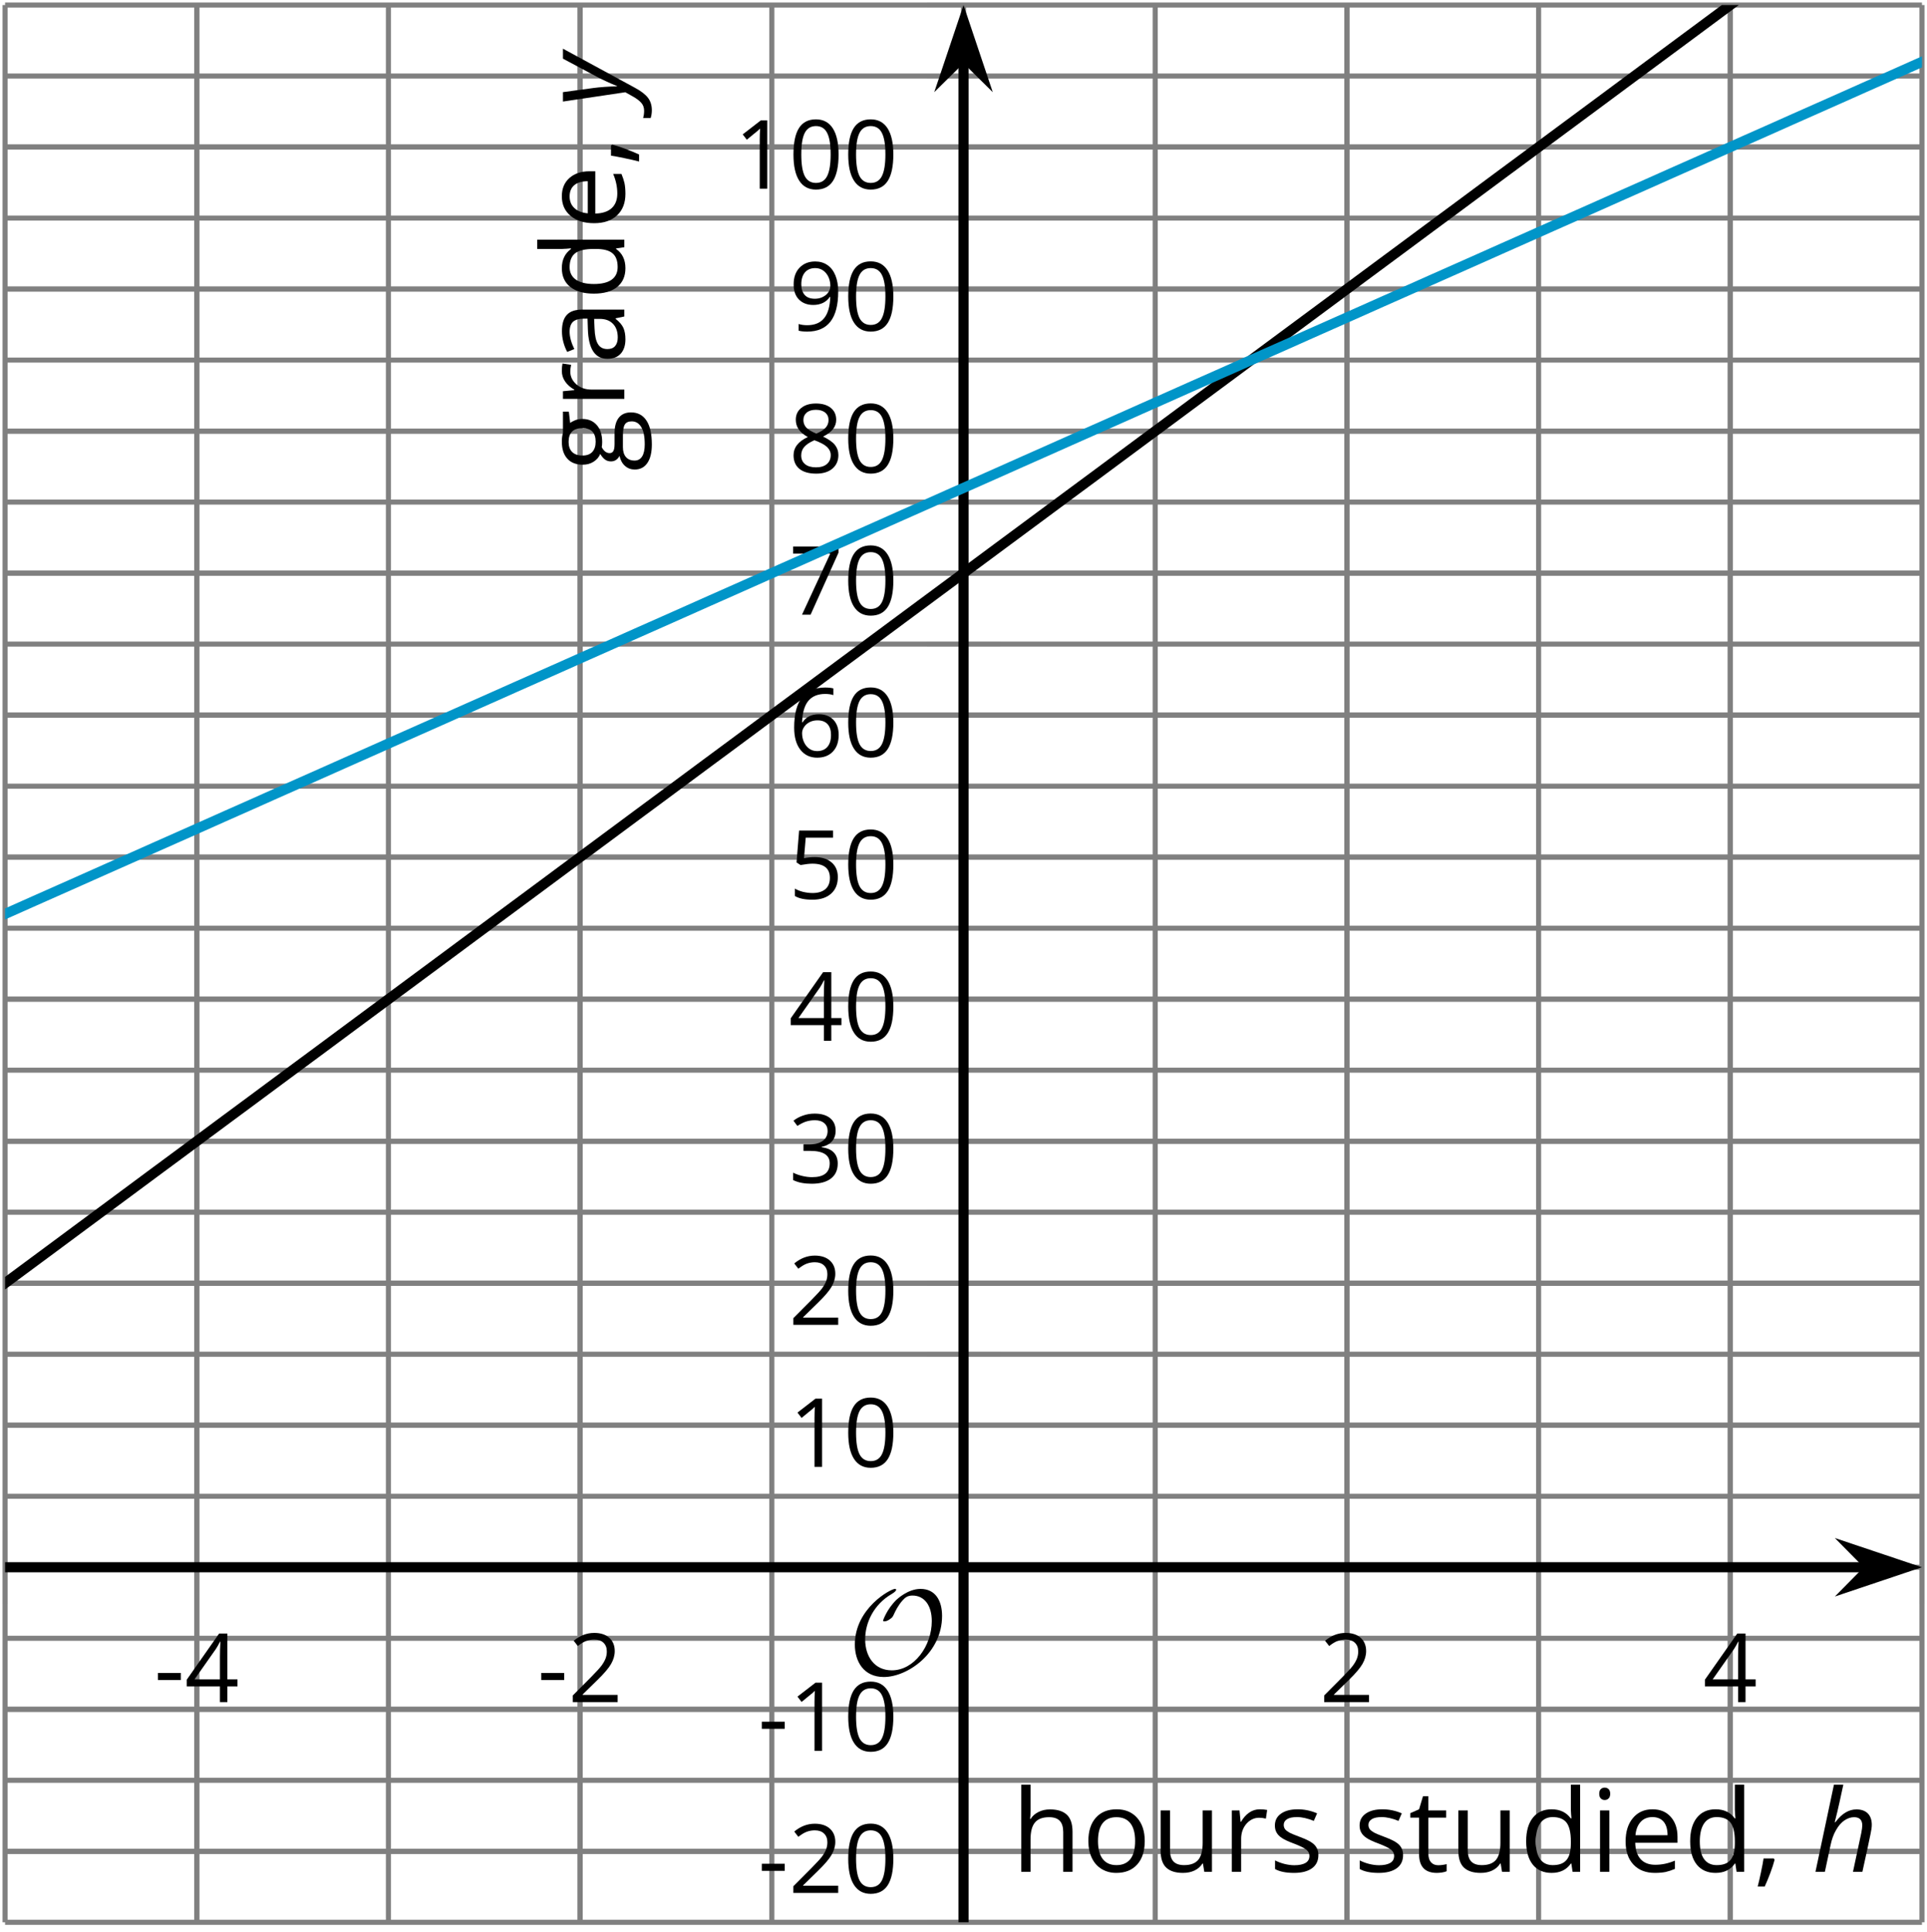 <?xml version='1.0' encoding='UTF-8'?>
<!-- This file was generated by dvisvgm 2.1.3 -->
<svg height='190.64pt' version='1.1' viewBox='-72 -72 190.164 190.64' width='190.164pt' xmlns='http://www.w3.org/2000/svg' xmlns:xlink='http://www.w3.org/1999/xlink'>
<defs>
<clipPath id='clip1'>
<path d='M-71.5 117.664H117.668V-71.504H-71.5Z'/>
</clipPath>
<path d='M9.289 -5.762C9.289 -7.281 8.62 -8.428 7.161 -8.428C5.918 -8.428 4.866 -7.424 4.782 -7.352C3.826 -6.408 3.467 -5.332 3.467 -5.308C3.467 -5.236 3.527 -5.224 3.587 -5.224C3.814 -5.224 4.005 -5.344 4.184 -5.475C4.399 -5.631 4.411 -5.667 4.543 -5.942C4.651 -6.181 4.926 -6.767 5.368 -7.269C5.655 -7.592 5.894 -7.771 6.372 -7.771C7.532 -7.771 8.273 -6.814 8.273 -5.248C8.273 -2.809 6.539 -0.395 4.328 -0.395C2.63 -0.395 1.698 -1.745 1.698 -3.455C1.698 -5.081 2.534 -6.874 4.28 -7.902C4.399 -7.974 4.758 -8.189 4.758 -8.345C4.758 -8.428 4.663 -8.428 4.639 -8.428C4.22 -8.428 0.681 -6.528 0.681 -2.941C0.681 -1.267 1.554 0.263 3.539 0.263C5.87 0.263 9.289 -2.08 9.289 -5.762Z' id='g5-79'/>
<path d='M1.611 -1.096H0.773C0.732 -0.815 0.663 -0.437 0.562 0.032C0.465 0.502 0.373 0.898 0.29 1.215H0.866C1.027 0.866 1.183 0.488 1.335 0.083C1.487 -0.327 1.602 -0.681 1.68 -0.99L1.611 -1.096Z' id='g7-12'/>
<path d='M0.387 -2.178H2.647V-2.878H0.387V-2.178Z' id='g7-13'/>
<path d='M4.922 -3.375C4.922 -4.498 4.733 -5.355 4.355 -5.948C3.973 -6.542 3.421 -6.837 2.689 -6.837C1.938 -6.837 1.381 -6.552 1.018 -5.985S0.47 -4.549 0.47 -3.375C0.47 -2.238 0.658 -1.377 1.036 -0.792C1.413 -0.203 1.966 0.092 2.689 0.092C3.444 0.092 4.006 -0.193 4.374 -0.769C4.738 -1.344 4.922 -2.21 4.922 -3.375ZM1.243 -3.375C1.243 -4.355 1.358 -5.064 1.588 -5.506C1.819 -5.953 2.187 -6.174 2.689 -6.174C3.2 -6.174 3.568 -5.948 3.794 -5.497C4.024 -5.051 4.139 -4.342 4.139 -3.375S4.024 -1.699 3.794 -1.243C3.568 -0.792 3.2 -0.566 2.689 -0.566C2.187 -0.566 1.819 -0.792 1.588 -1.234C1.358 -1.685 1.243 -2.394 1.243 -3.375Z' id='g7-16'/>
<path d='M3.292 0V-6.731H2.647L0.866 -5.355L1.271 -4.83C1.92 -5.359 2.288 -5.658 2.366 -5.727S2.518 -5.866 2.583 -5.93C2.56 -5.576 2.546 -5.198 2.546 -4.797V0H3.292Z' id='g7-17'/>
<path d='M4.885 0V-0.709H1.423V-0.746L2.896 -2.187C3.554 -2.827 4.001 -3.352 4.24 -3.771S4.599 -4.609 4.599 -5.037C4.599 -5.585 4.42 -6.018 4.061 -6.344C3.702 -6.667 3.204 -6.828 2.574 -6.828C1.842 -6.828 1.169 -6.57 0.548 -6.054L0.953 -5.534C1.262 -5.778 1.538 -5.944 1.786 -6.036C2.04 -6.128 2.302 -6.174 2.583 -6.174C2.97 -6.174 3.273 -6.068 3.49 -5.856C3.706 -5.649 3.817 -5.364 3.817 -5.005C3.817 -4.751 3.775 -4.512 3.688 -4.291S3.471 -3.844 3.301 -3.61S2.772 -2.988 2.233 -2.44L0.46 -0.658V0H4.885Z' id='g7-18'/>
<path d='M4.632 -5.147C4.632 -5.668 4.452 -6.077 4.088 -6.381C3.725 -6.676 3.218 -6.828 2.564 -6.828C2.164 -6.828 1.786 -6.768 1.427 -6.639C1.064 -6.519 0.746 -6.344 0.47 -6.128L0.856 -5.612C1.192 -5.829 1.487 -5.976 1.75 -6.054S2.288 -6.174 2.583 -6.174C2.97 -6.174 3.278 -6.082 3.499 -5.893C3.729 -5.704 3.84 -5.447 3.84 -5.12C3.84 -4.71 3.688 -4.388 3.379 -4.153C3.071 -3.923 2.657 -3.808 2.132 -3.808H1.459V-3.149H2.122C3.407 -3.149 4.047 -2.739 4.047 -1.925C4.047 -1.013 3.467 -0.557 2.302 -0.557C2.007 -0.557 1.694 -0.594 1.363 -0.672C1.036 -0.746 0.723 -0.856 0.433 -0.999V-0.272C0.714 -0.138 0.999 -0.041 1.298 0.009C1.593 0.064 1.92 0.092 2.274 0.092C3.094 0.092 3.725 -0.083 4.171 -0.424C4.618 -0.769 4.839 -1.266 4.839 -1.906C4.839 -2.353 4.71 -2.716 4.448 -2.993S3.785 -3.439 3.246 -3.508V-3.545C3.688 -3.637 4.029 -3.821 4.273 -4.093C4.512 -4.365 4.632 -4.719 4.632 -5.147Z' id='g7-19'/>
<path d='M5.203 -1.547V-2.242H4.204V-6.768H3.393L0.198 -2.215V-1.547H3.471V0H4.204V-1.547H5.203ZM3.471 -2.242H0.962L3.066 -5.235C3.195 -5.428 3.333 -5.672 3.481 -5.967H3.518C3.485 -5.414 3.471 -4.917 3.471 -4.48V-2.242Z' id='g7-20'/>
<path d='M2.564 -4.111C2.215 -4.111 1.865 -4.075 1.51 -4.006L1.68 -6.027H4.374V-6.731H1.027L0.773 -3.582L1.169 -3.329C1.657 -3.416 2.049 -3.462 2.339 -3.462C3.49 -3.462 4.065 -2.993 4.065 -2.053C4.065 -1.57 3.913 -1.202 3.619 -0.948C3.315 -0.695 2.896 -0.566 2.357 -0.566C2.049 -0.566 1.731 -0.608 1.413 -0.681C1.096 -0.764 0.829 -0.87 0.612 -1.008V-0.272C1.013 -0.028 1.588 0.092 2.348 0.092C3.126 0.092 3.739 -0.106 4.18 -0.502C4.627 -0.898 4.848 -1.446 4.848 -2.141C4.848 -2.753 4.646 -3.232 4.236 -3.582C3.831 -3.936 3.273 -4.111 2.564 -4.111Z' id='g7-21'/>
<path d='M0.539 -2.878C0.539 -1.943 0.741 -1.215 1.151 -0.691C1.561 -0.17 2.113 0.092 2.808 0.092C3.458 0.092 3.978 -0.11 4.355 -0.506C4.742 -0.912 4.931 -1.459 4.931 -2.159C4.931 -2.785 4.756 -3.283 4.411 -3.646C4.061 -4.01 3.582 -4.194 2.979 -4.194C2.247 -4.194 1.713 -3.932 1.377 -3.402H1.321C1.358 -4.365 1.565 -5.074 1.948 -5.525C2.33 -5.971 2.878 -6.197 3.6 -6.197C3.904 -6.197 4.176 -6.16 4.411 -6.082V-6.74C4.213 -6.8 3.936 -6.828 3.591 -6.828C2.583 -6.828 1.823 -6.501 1.308 -5.847C0.797 -5.189 0.539 -4.199 0.539 -2.878ZM2.799 -0.557C2.509 -0.557 2.251 -0.635 2.026 -0.797C1.805 -0.958 1.63 -1.174 1.506 -1.446S1.321 -2.012 1.321 -2.33C1.321 -2.546 1.39 -2.753 1.529 -2.951C1.662 -3.149 1.846 -3.306 2.076 -3.421S2.56 -3.591 2.836 -3.591C3.283 -3.591 3.614 -3.462 3.84 -3.209S4.176 -2.606 4.176 -2.159C4.176 -1.639 4.056 -1.243 3.812 -0.967C3.573 -0.695 3.237 -0.557 2.799 -0.557Z' id='g7-22'/>
<path d='M1.312 0H2.159L4.913 -6.119V-6.731H0.433V-6.027H4.102L1.312 0Z' id='g7-23'/>
<path d='M2.689 -6.828C2.086 -6.828 1.602 -6.685 1.243 -6.39C0.879 -6.105 0.7 -5.714 0.7 -5.226C0.7 -4.88 0.792 -4.572 0.976 -4.291C1.16 -4.015 1.464 -3.757 1.888 -3.518C0.948 -3.089 0.479 -2.486 0.479 -1.717C0.479 -1.142 0.672 -0.695 1.059 -0.378C1.446 -0.064 1.998 0.092 2.716 0.092C3.393 0.092 3.927 -0.074 4.319 -0.405C4.71 -0.741 4.903 -1.188 4.903 -1.745C4.903 -2.122 4.788 -2.454 4.558 -2.744C4.328 -3.029 3.941 -3.301 3.393 -3.564C3.844 -3.789 4.171 -4.038 4.378 -4.309S4.687 -4.885 4.687 -5.216C4.687 -5.718 4.507 -6.114 4.148 -6.4S3.301 -6.828 2.689 -6.828ZM1.234 -1.699C1.234 -2.03 1.335 -2.316 1.542 -2.551C1.75 -2.79 2.081 -3.006 2.537 -3.204C3.131 -2.988 3.55 -2.762 3.789 -2.532C4.029 -2.297 4.148 -2.035 4.148 -1.736C4.148 -1.363 4.019 -1.068 3.766 -0.852S3.154 -0.529 2.698 -0.529C2.233 -0.529 1.874 -0.631 1.621 -0.838C1.363 -1.045 1.234 -1.331 1.234 -1.699ZM2.68 -6.206C3.071 -6.206 3.375 -6.114 3.6 -5.93C3.821 -5.75 3.932 -5.502 3.932 -5.193C3.932 -4.913 3.84 -4.664 3.656 -4.452C3.476 -4.24 3.163 -4.042 2.726 -3.858C2.238 -4.061 1.901 -4.263 1.722 -4.466S1.45 -4.913 1.45 -5.193C1.45 -5.502 1.561 -5.746 1.777 -5.93S2.297 -6.206 2.68 -6.206Z' id='g7-24'/>
<path d='M4.885 -3.858C4.885 -4.471 4.793 -5 4.609 -5.451C4.425 -5.898 4.162 -6.243 3.821 -6.473C3.476 -6.713 3.076 -6.828 2.62 -6.828C1.98 -6.828 1.469 -6.625 1.077 -6.22C0.681 -5.815 0.488 -5.262 0.488 -4.563C0.488 -3.923 0.663 -3.425 1.013 -3.071S1.837 -2.537 2.431 -2.537C2.781 -2.537 3.094 -2.606 3.375 -2.735C3.656 -2.873 3.877 -3.066 4.047 -3.32H4.102C4.07 -2.376 3.863 -1.68 3.49 -1.225C3.112 -0.764 2.555 -0.539 1.819 -0.539C1.506 -0.539 1.225 -0.58 0.981 -0.658V0C1.188 0.06 1.473 0.092 1.828 0.092C3.867 0.092 4.885 -1.225 4.885 -3.858ZM2.62 -6.174C2.91 -6.174 3.168 -6.096 3.398 -5.939C3.619 -5.783 3.798 -5.566 3.923 -5.295S4.111 -4.724 4.111 -4.401C4.111 -4.185 4.042 -3.983 3.909 -3.785S3.591 -3.435 3.352 -3.32C3.122 -3.204 2.864 -3.149 2.583 -3.149C2.132 -3.149 1.796 -3.278 1.575 -3.527C1.354 -3.785 1.243 -4.13 1.243 -4.572C1.243 -5.074 1.363 -5.47 1.602 -5.75S2.182 -6.174 2.62 -6.174Z' id='g7-25'/>
<path d='M3.913 0H4.48V-3.444C4.48 -4.033 4.337 -4.461 4.042 -4.728C3.757 -4.995 3.31 -5.129 2.707 -5.129C2.408 -5.129 2.113 -5.092 1.814 -5.014C1.519 -4.936 1.248 -4.83 0.999 -4.696L1.234 -4.111C1.763 -4.369 2.242 -4.498 2.661 -4.498C3.034 -4.498 3.306 -4.401 3.481 -4.217C3.646 -4.024 3.734 -3.734 3.734 -3.338V-3.025L2.878 -2.997C1.248 -2.947 0.433 -2.413 0.433 -1.395C0.433 -0.921 0.576 -0.552 0.856 -0.295C1.142 -0.037 1.533 0.092 2.035 0.092C2.408 0.092 2.721 0.037 2.974 -0.074C3.223 -0.189 3.471 -0.401 3.725 -0.718H3.762L3.913 0ZM2.187 -0.539C1.888 -0.539 1.653 -0.612 1.483 -0.755C1.317 -0.898 1.234 -1.11 1.234 -1.386C1.234 -1.74 1.367 -1.998 1.639 -2.164C1.906 -2.334 2.343 -2.426 2.951 -2.449L3.715 -2.482V-2.026C3.715 -1.556 3.582 -1.192 3.306 -0.93C3.039 -0.668 2.661 -0.539 2.187 -0.539Z' id='g7-65'/>
<path d='M4.245 -0.677L4.346 0H4.968V-7.164H4.204V-5.111L4.222 -4.756L4.254 -4.392H4.194C3.831 -4.89 3.306 -5.138 2.62 -5.138C1.961 -5.138 1.45 -4.908 1.082 -4.448S0.529 -3.343 0.529 -2.509S0.714 -1.036 1.077 -0.585C1.446 -0.134 1.961 0.092 2.62 0.092C3.324 0.092 3.849 -0.166 4.204 -0.677H4.245ZM2.716 -0.548C2.261 -0.548 1.911 -0.714 1.676 -1.041S1.321 -1.855 1.321 -2.5C1.321 -3.135 1.441 -3.628 1.676 -3.978C1.915 -4.323 2.261 -4.498 2.707 -4.498C3.227 -4.498 3.61 -4.346 3.849 -4.042C4.084 -3.734 4.204 -3.223 4.204 -2.509V-2.348C4.204 -1.717 4.088 -1.257 3.849 -0.976C3.619 -0.691 3.237 -0.548 2.716 -0.548Z' id='g7-68'/>
<path d='M2.942 0.092C3.283 0.092 3.573 0.064 3.812 0.018C4.056 -0.037 4.309 -0.12 4.581 -0.235V-0.916C4.052 -0.691 3.513 -0.576 2.97 -0.576C2.454 -0.576 2.053 -0.727 1.768 -1.036C1.487 -1.344 1.335 -1.791 1.321 -2.385H4.797V-2.868C4.797 -3.55 4.613 -4.098 4.245 -4.512C3.877 -4.931 3.375 -5.138 2.744 -5.138C2.067 -5.138 1.533 -4.899 1.133 -4.42C0.727 -3.941 0.529 -3.297 0.529 -2.482C0.529 -1.676 0.746 -1.045 1.179 -0.589C1.607 -0.134 2.196 0.092 2.942 0.092ZM2.735 -4.498C3.135 -4.498 3.439 -4.369 3.656 -4.116C3.872 -3.858 3.978 -3.49 3.978 -3.006H1.34C1.381 -3.471 1.524 -3.84 1.768 -4.102C2.007 -4.365 2.33 -4.498 2.735 -4.498Z' id='g7-69'/>
<path d='M4.94 -5.046H3.195C2.983 -5.106 2.744 -5.138 2.482 -5.138C1.874 -5.138 1.404 -4.991 1.073 -4.687C0.741 -4.392 0.576 -3.964 0.576 -3.412C0.576 -3.08 0.658 -2.785 0.82 -2.528C0.985 -2.27 1.197 -2.086 1.459 -1.98C1.248 -1.851 1.091 -1.717 0.994 -1.579S0.847 -1.28 0.847 -1.096C0.847 -0.935 0.893 -0.792 0.976 -0.668C1.068 -0.543 1.174 -0.456 1.303 -0.396C0.948 -0.318 0.672 -0.166 0.474 0.06S0.18 0.548 0.18 0.856C0.18 1.303 0.359 1.653 0.718 1.897C1.073 2.141 1.584 2.265 2.242 2.265C3.103 2.265 3.757 2.118 4.204 1.823C4.65 1.533 4.876 1.105 4.876 0.548C4.876 0.11 4.728 -0.226 4.438 -0.456C4.144 -0.686 3.725 -0.801 3.177 -0.801H2.284C2.007 -0.801 1.814 -0.833 1.699 -0.902C1.584 -0.967 1.529 -1.068 1.529 -1.206C1.529 -1.469 1.69 -1.685 2.017 -1.855C2.15 -1.832 2.288 -1.819 2.44 -1.819C3.029 -1.819 3.494 -1.966 3.831 -2.261S4.337 -2.951 4.337 -3.444C4.337 -3.66 4.305 -3.858 4.236 -4.033C4.167 -4.204 4.093 -4.346 4.006 -4.452L4.94 -4.563V-5.046ZM0.916 0.847C0.916 0.539 1.013 0.299 1.206 0.134S1.671 -0.115 2.017 -0.115H2.933C3.398 -0.115 3.715 -0.064 3.886 0.046C4.056 0.147 4.139 0.341 4.139 0.612C4.139 0.939 3.987 1.202 3.674 1.39C3.37 1.584 2.891 1.68 2.251 1.68C1.823 1.68 1.492 1.611 1.262 1.469S0.916 1.119 0.916 0.847ZM1.331 -3.43C1.331 -3.812 1.427 -4.098 1.621 -4.291S2.09 -4.581 2.449 -4.581C3.204 -4.581 3.582 -4.204 3.582 -3.444C3.582 -2.721 3.209 -2.357 2.463 -2.357C2.109 -2.357 1.828 -2.449 1.63 -2.629S1.331 -3.076 1.331 -3.43Z' id='g7-71'/>
<path d='M4.263 0H5.028V-3.292C5.028 -3.932 4.871 -4.397 4.567 -4.687C4.254 -4.982 3.794 -5.129 3.177 -5.129C2.822 -5.129 2.505 -5.06 2.228 -4.917C1.948 -4.779 1.736 -4.59 1.584 -4.346H1.538C1.561 -4.517 1.575 -4.733 1.575 -4.995V-7.164H0.81V0H1.575V-2.638C1.575 -3.297 1.694 -3.766 1.943 -4.056C2.182 -4.346 2.574 -4.489 3.103 -4.489C3.504 -4.489 3.794 -4.388 3.983 -4.185S4.263 -3.674 4.263 -3.264V0Z' id='g7-72'/>
<path d='M1.575 0V-5.046H0.81V0H1.575ZM0.746 -6.413C0.746 -6.243 0.787 -6.114 0.875 -6.031C0.962 -5.944 1.068 -5.902 1.197 -5.902C1.321 -5.902 1.427 -5.944 1.515 -6.031C1.602 -6.114 1.648 -6.243 1.648 -6.413S1.602 -6.713 1.515 -6.796S1.321 -6.92 1.197 -6.92C1.068 -6.92 0.962 -6.878 0.875 -6.796C0.787 -6.717 0.746 -6.588 0.746 -6.413Z' id='g7-73'/>
<path d='M5.166 -2.528C5.166 -3.329 4.959 -3.964 4.54 -4.434C4.125 -4.903 3.564 -5.138 2.859 -5.138C2.127 -5.138 1.556 -4.908 1.146 -4.448C0.737 -3.992 0.529 -3.352 0.529 -2.528C0.529 -1.998 0.626 -1.533 0.815 -1.137S1.275 -0.437 1.625 -0.226S2.376 0.092 2.827 0.092C3.559 0.092 4.13 -0.138 4.544 -0.599C4.959 -1.064 5.166 -1.704 5.166 -2.528ZM1.321 -2.528C1.321 -3.177 1.45 -3.669 1.704 -3.996S2.334 -4.489 2.836 -4.489C3.343 -4.489 3.725 -4.323 3.987 -3.987C4.245 -3.656 4.374 -3.168 4.374 -2.528C4.374 -1.878 4.245 -1.39 3.987 -1.05C3.725 -0.718 3.347 -0.548 2.845 -0.548S1.966 -0.718 1.708 -1.054S1.321 -1.883 1.321 -2.528Z' id='g7-79'/>
<path d='M3.112 -5.138C2.795 -5.138 2.505 -5.051 2.242 -4.871S1.754 -4.438 1.565 -4.111H1.529L1.441 -5.046H0.81V0H1.575V-2.707C1.575 -3.2 1.722 -3.614 2.007 -3.946C2.302 -4.277 2.647 -4.443 3.057 -4.443C3.218 -4.443 3.402 -4.42 3.61 -4.374L3.715 -5.083C3.536 -5.12 3.338 -5.138 3.112 -5.138Z' id='g7-82'/>
<path d='M4.065 -1.377C4.065 -1.713 3.959 -1.989 3.748 -2.21C3.541 -2.431 3.135 -2.652 2.537 -2.868C2.099 -3.029 1.805 -3.154 1.653 -3.241S1.39 -3.416 1.317 -3.513C1.252 -3.61 1.215 -3.725 1.215 -3.858C1.215 -4.056 1.308 -4.213 1.492 -4.328S1.948 -4.498 2.311 -4.498C2.721 -4.498 3.181 -4.392 3.688 -4.185L3.959 -4.807C3.439 -5.028 2.91 -5.138 2.366 -5.138C1.782 -5.138 1.326 -5.018 0.99 -4.779C0.654 -4.544 0.488 -4.217 0.488 -3.808C0.488 -3.577 0.534 -3.379 0.635 -3.214C0.727 -3.048 0.875 -2.901 1.077 -2.772C1.271 -2.638 1.607 -2.486 2.076 -2.311C2.569 -2.122 2.901 -1.957 3.076 -1.814C3.241 -1.676 3.329 -1.51 3.329 -1.312C3.329 -1.05 3.223 -0.856 3.006 -0.727C2.79 -0.603 2.486 -0.539 2.086 -0.539C1.828 -0.539 1.561 -0.576 1.28 -0.645C1.004 -0.714 0.746 -0.81 0.502 -0.935V-0.226C0.875 -0.014 1.4 0.092 2.067 0.092C2.698 0.092 3.191 -0.037 3.541 -0.29S4.065 -0.907 4.065 -1.377Z' id='g7-83'/>
<path d='M2.44 -0.539C2.187 -0.539 1.989 -0.622 1.846 -0.783S1.63 -1.179 1.63 -1.483V-4.452H3.094V-5.046H1.63V-6.215H1.188L0.866 -5.138L0.143 -4.82V-4.452H0.866V-1.45C0.866 -0.424 1.354 0.092 2.33 0.092C2.459 0.092 2.606 0.078 2.762 0.055C2.928 0.028 3.048 -0.005 3.131 -0.046V-0.631C3.057 -0.608 2.956 -0.589 2.832 -0.571C2.707 -0.548 2.574 -0.539 2.44 -0.539Z' id='g7-84'/>
<path d='M1.529 -5.046H0.755V-1.745C0.755 -1.105 0.907 -0.635 1.215 -0.345C1.519 -0.055 1.98 0.092 2.592 0.092C2.947 0.092 3.264 0.028 3.545 -0.106C3.821 -0.239 4.038 -0.428 4.194 -0.677H4.236L4.346 0H4.977V-5.046H4.213V-2.394C4.213 -1.74 4.088 -1.271 3.849 -0.981C3.6 -0.691 3.218 -0.548 2.689 -0.548C2.288 -0.548 1.998 -0.649 1.809 -0.852S1.529 -1.363 1.529 -1.773V-5.046Z' id='g7-85'/>
<path d='M4.028 0H4.956C5.348 -1.762 5.613 -3 5.757 -3.713C5.84 -4.094 5.884 -4.403 5.884 -4.63C5.884 -5.116 5.751 -5.492 5.492 -5.757C5.227 -6.022 4.851 -6.155 4.37 -6.155C4 -6.155 3.646 -6.055 3.315 -5.862C2.972 -5.669 2.635 -5.343 2.287 -4.89H2.227C2.326 -5.265 2.414 -5.613 2.486 -5.934C2.564 -6.254 2.635 -6.564 2.696 -6.851C2.762 -7.149 2.829 -7.436 2.884 -7.718C2.95 -8 3.011 -8.293 3.077 -8.597H2.149L0.326 0H1.254L1.812 -2.613C1.934 -3.199 2.111 -3.702 2.354 -4.111C2.586 -4.53 2.862 -4.845 3.171 -5.061C3.486 -5.276 3.807 -5.387 4.133 -5.387C4.674 -5.387 4.945 -5.116 4.945 -4.569C4.945 -4.42 4.912 -4.171 4.845 -3.823L4.028 0Z' id='g4-72'/>
<path d='M0.541 -6.055L1.459 0.099L1.039 0.851C0.834 1.215 0.624 1.492 0.409 1.68C0.199 1.862 -0.061 1.956 -0.365 1.956C-0.613 1.956 -0.856 1.923 -1.088 1.856V2.602C-0.84 2.68 -0.58 2.718 -0.315 2.718C0.155 2.718 0.558 2.597 0.895 2.348S1.569 1.663 1.912 1.028L5.757 -6.055H4.774L2.978 -2.691C2.884 -2.53 2.746 -2.243 2.553 -1.829S2.199 -1.044 2.072 -0.724H2.039C2.039 -1.028 2.022 -1.425 1.989 -1.923C1.95 -2.414 1.917 -2.79 1.878 -3.044L1.47 -6.055H0.541Z' id='g4-89'/>
<use id='g12-12' transform='scale(1.2)' xlink:href='#g7-12'/>
<use id='g12-65' transform='scale(1.2)' xlink:href='#g7-65'/>
<use id='g12-68' transform='scale(1.2)' xlink:href='#g7-68'/>
<use id='g12-69' transform='scale(1.2)' xlink:href='#g7-69'/>
<use id='g12-71' transform='scale(1.2)' xlink:href='#g7-71'/>
<use id='g12-72' transform='scale(1.2)' xlink:href='#g7-72'/>
<use id='g12-73' transform='scale(1.2)' xlink:href='#g7-73'/>
<use id='g12-79' transform='scale(1.2)' xlink:href='#g7-79'/>
<use id='g12-82' transform='scale(1.2)' xlink:href='#g7-82'/>
<use id='g12-83' transform='scale(1.2)' xlink:href='#g7-83'/>
<use id='g12-84' transform='scale(1.2)' xlink:href='#g7-84'/>
<use id='g12-85' transform='scale(1.2)' xlink:href='#g7-85'/>
</defs>
<g id='page1'>
<path d='M-71.5 117.664V-71.504M-52.582 117.664V-71.504M-33.668 117.664V-71.504M-14.75 117.664V-71.504M4.168 117.664V-71.504M23.086 117.664V-71.504M42 117.664V-71.504M60.918 117.664V-71.504M79.836 117.664V-71.504M98.754 117.664V-71.504M117.668 117.664V-71.504' fill='none' stroke='#808080' stroke-linejoin='bevel' stroke-miterlimit='10.037' stroke-width='0.5'/>
<path d='M-52.582 117.664V-71.504M-14.75 117.664V-71.504M60.918 117.664V-71.504M98.754 117.664V-71.504' fill='none' stroke='#808080' stroke-linejoin='bevel' stroke-miterlimit='10.037' stroke-width='0.5'/>
<path d='M-71.5 117.664H117.668M-71.5 110.661H117.668M-71.5 103.653H117.668M-71.5 96.645H117.668M-71.5 89.641H117.668M-71.5 82.633H117.668M-71.5 75.629H117.668M-71.5 68.621H117.668M-71.5 61.614H117.668M-71.5 54.61H117.668M-71.5 47.602H117.668M-71.5 40.598H117.668M-71.5 33.59H117.668M-71.5 26.582H117.668M-71.5 19.579H117.668M-71.5 12.571H117.668M-71.5 5.567H117.668M-71.5 -1.441H117.668M-71.5 -8.449H117.668M-71.5 -15.453H117.668M-71.5 -22.461H117.668M-71.5 -29.464H117.668M-71.5 -36.472H117.668M-71.5 -43.48H117.668M-71.5 -50.484H117.668M-71.5 -57.492H117.668M-71.5 -64.5H117.668M-71.5 -71.504H117.668' fill='none' stroke='#808080' stroke-linejoin='bevel' stroke-miterlimit='10.037' stroke-width='0.5'/>
<path d='M-71.5 110.661H117.668M-71.5 96.645H117.668M-71.5 68.621H117.668M-71.5 54.61H117.668M-71.5 40.598H117.668M-71.5 26.582H117.668M-71.5 12.571H117.668M-71.5 -1.441H117.668M-71.5 -15.453H117.668M-71.5 -29.464H117.668M-71.5 -43.48H117.668M-71.5 -57.492H117.668' fill='none' stroke='#808080' stroke-linejoin='bevel' stroke-miterlimit='10.037' stroke-width='0.5'/>
<path d='M-71.5 86.235V79.036M-52.582 86.235V79.036M-33.668 86.235V79.036M-14.75 86.235V79.036M4.168 86.235V79.036M23.086 86.235V79.036M42 86.235V79.036M60.918 86.235V79.036M79.836 86.235V79.036M98.754 86.235V79.036M117.668 86.235V79.036' fill='none' stroke='#808080' stroke-linejoin='bevel' stroke-miterlimit='10.037' stroke-width='0.4'/>
<path d='M-52.582 86.235V79.036M-14.75 86.235V79.036M60.918 86.235V79.036M98.754 86.235V79.036' fill='none' stroke='#808080' stroke-linejoin='bevel' stroke-miterlimit='10.037' stroke-width='0.4'/>
<path d='M19.485 117.664H26.684M19.485 110.661H26.684M19.485 103.653H26.684M19.485 96.645H26.684M19.485 89.641H26.684M19.485 82.633H26.684M19.485 75.629H26.684M19.485 68.621H26.684M19.485 61.614H26.684M19.485 54.61H26.684M19.485 47.602H26.684M19.485 40.598H26.684M19.485 33.59H26.684M19.485 26.582H26.684M19.485 19.579H26.684M19.485 12.571H26.684M19.485 5.567H26.684M19.485 -1.441H26.684M19.485 -8.449H26.684M19.485 -15.453H26.684M19.485 -22.461H26.684M19.485 -29.464H26.684M19.485 -36.472H26.684M19.485 -43.48H26.684M19.485 -50.484H26.684M19.485 -57.492H26.684M19.485 -64.5H26.684M19.485 -71.504H26.684' fill='none' stroke='#808080' stroke-linejoin='bevel' stroke-miterlimit='10.037' stroke-width='0.4'/>
<path d='M19.485 110.661H26.684M19.485 96.645H26.684M19.485 68.621H26.684M19.485 54.61H26.684M19.485 40.598H26.684M19.485 26.582H26.684M19.485 12.571H26.684M19.485 -1.441H26.684M19.485 -15.453H26.684M19.485 -29.464H26.684M19.485 -43.48H26.684M19.485 -57.492H26.684' fill='none' stroke='#808080' stroke-linejoin='bevel' stroke-miterlimit='10.037' stroke-width='0.4'/>
<path d='M-71.5 82.633H112.375' fill='none' stroke='#000000' stroke-linejoin='bevel' stroke-miterlimit='10.037' stroke-width='1'/>
<path d='M116.093 82.633L110.902 80.891L112.625 82.633L110.902 84.379Z'/>
<path d='M116.093 82.633L110.902 80.891L112.625 82.633L110.902 84.379Z' fill='none' stroke='#000000' stroke-miterlimit='10.037' stroke-width='1'/>
<path d='M23.086 117.664V-66.211' fill='none' stroke='#000000' stroke-linejoin='bevel' stroke-miterlimit='10.037' stroke-width='1'/>
<path d='M23.086 -69.93L21.34 -64.738L23.086 -66.461L24.828 -64.738Z'/>
<path d='M23.086 -69.93L21.34 -64.738L23.086 -66.461L24.828 -64.738Z' fill='none' stroke='#000000' stroke-miterlimit='10.037' stroke-width='1'/>
<g transform='matrix(1 0 0 1 108.783 -27.758)'>
<use x='-165.588' xlink:href='#g7-13' y='123.697'/>
<use x='-162.55' xlink:href='#g7-20' y='123.697'/>
</g>
<g transform='matrix(1 0 0 1 146.617 -27.758)'>
<use x='-165.588' xlink:href='#g7-13' y='123.697'/>
<use x='-162.55' xlink:href='#g7-18' y='123.697'/>
</g>
<g transform='matrix(1 0 0 1 223.804 -27.758)'>
<use x='-165.588' xlink:href='#g7-18' y='123.697'/>
</g>
<g transform='matrix(1 0 0 1 261.638 -27.758)'>
<use x='-165.588' xlink:href='#g7-20' y='123.697'/>
</g>
<g transform='matrix(1 0 0 1 168.382 -8.932)'>
<use x='-165.588' xlink:href='#g7-13' y='123.697'/>
<use x='-162.55' xlink:href='#g7-18' y='123.697'/>
<use x='-157.145' xlink:href='#g7-16' y='123.697'/>
</g>
<g transform='matrix(1 0 0 1 168.382 -22.945)'>
<use x='-165.588' xlink:href='#g7-13' y='123.697'/>
<use x='-162.55' xlink:href='#g7-17' y='123.697'/>
<use x='-157.145' xlink:href='#g7-16' y='123.697'/>
</g>
<g transform='matrix(1 0 0 1 171.42 -50.97)'>
<use x='-165.588' xlink:href='#g7-17' y='123.697'/>
<use x='-160.183' xlink:href='#g7-16' y='123.697'/>
</g>
<g transform='matrix(1 0 0 1 171.42 -64.983)'>
<use x='-165.588' xlink:href='#g7-18' y='123.697'/>
<use x='-160.183' xlink:href='#g7-16' y='123.697'/>
</g>
<g transform='matrix(1 0 0 1 171.42 -78.995)'>
<use x='-165.588' xlink:href='#g7-19' y='123.697'/>
<use x='-160.183' xlink:href='#g7-16' y='123.697'/>
</g>
<g transform='matrix(1 0 0 1 171.42 -93.008)'>
<use x='-165.588' xlink:href='#g7-20' y='123.697'/>
<use x='-160.183' xlink:href='#g7-16' y='123.697'/>
</g>
<g transform='matrix(1 0 0 1 171.42 -107.02)'>
<use x='-165.588' xlink:href='#g7-21' y='123.697'/>
<use x='-160.183' xlink:href='#g7-16' y='123.697'/>
</g>
<g transform='matrix(1 0 0 1 171.42 -121.033)'>
<use x='-165.588' xlink:href='#g7-22' y='123.697'/>
<use x='-160.183' xlink:href='#g7-16' y='123.697'/>
</g>
<g transform='matrix(1 0 0 1 171.42 -135.046)'>
<use x='-165.588' xlink:href='#g7-23' y='123.697'/>
<use x='-160.183' xlink:href='#g7-16' y='123.697'/>
</g>
<g transform='matrix(1 0 0 1 171.42 -149.058)'>
<use x='-165.588' xlink:href='#g7-24' y='123.697'/>
<use x='-160.183' xlink:href='#g7-16' y='123.697'/>
</g>
<g transform='matrix(1 0 0 1 171.42 -163.071)'>
<use x='-165.588' xlink:href='#g7-25' y='123.697'/>
<use x='-160.183' xlink:href='#g7-16' y='123.697'/>
</g>
<g transform='matrix(1 0 0 1 166.015 -177.083)'>
<use x='-165.588' xlink:href='#g7-17' y='123.697'/>
<use x='-160.183' xlink:href='#g7-16' y='123.697'/>
<use x='-154.779' xlink:href='#g7-16' y='123.697'/>
</g>
<path clip-path='url(#clip1)' d='M-166.086 124.672L-163.711 122.911L-161.332 121.153L-158.957 119.391L-156.578 117.629L-154.203 115.871L-151.828 114.11L-149.449 112.348L-147.074 110.59L-144.695 108.828L-142.32 107.067L-139.945 105.309L-137.566 103.547L-135.191 101.786L-132.816 100.028L-130.437 98.266L-128.062 96.504L-125.684 94.746L-123.309 92.985L-120.934 91.223L-118.555 89.465L-116.18 87.704L-113.801 85.942L-111.426 84.184L-109.051 82.422L-106.672 80.661L-104.297 78.903L-101.918 77.141L-99.543 75.379L-97.168 73.621L-94.789 71.86L-92.414 70.098L-90.035 68.34L-87.66 66.579L-85.285 64.817L-82.906 63.059L-80.531 61.297L-78.152 59.536L-75.777 57.778L-73.402 56.016L-71.023 54.254L-68.648 52.496L-66.269 50.735L-63.894 48.973L-61.519 47.215L-59.14 45.453L-56.765 43.692L-54.387 41.934L-52.012 40.172L-49.637 38.411L-47.258 36.653L-44.883 34.891L-42.504 33.129L-40.129 31.372L-37.754 29.61L-35.375 27.848L-33 26.09L-30.621 24.329L-28.246 22.571L-25.871 20.809L-23.492 19.047L-21.117 17.289L-18.738 15.528L-16.363 13.766L-13.988 12.008L-11.609 10.246L-9.234 8.485L-6.855 6.727L-4.48 4.965L-2.105 3.204L0.274 1.446L2.649 -0.316L5.024 -2.078L7.402 -3.836L9.777 -5.597L12.156 -7.359L14.531 -9.117L16.906 -10.879L19.285 -12.64L21.66 -14.398L24.039 -16.16L26.414 -17.921L28.789 -19.679L31.168 -21.441L33.543 -23.203L35.922 -24.961L38.297 -26.722L40.672 -28.484L43.051 -30.242L45.426 -32.004L47.805 -33.765L50.18 -35.523L52.555 -37.285L54.934 -39.046L57.309 -40.804L59.688 -42.566L62.063 -44.328L64.438 -46.086L66.817 -47.847L69.192 -49.609L71.57 -51.367L73.945 -53.129L76.32 -54.89L78.699 -56.648L81.074 -58.41L83.453 -60.171L85.828 -61.929L88.203 -63.691L90.582 -65.453L92.957 -67.211L95.336 -68.972L97.711 -70.734L100.086 -72.492L102.465 -74.254L104.84 -76.015L107.219 -77.773L109.594 -79.535L111.969 -81.296L114.348 -83.054L116.723 -84.816L119.102 -86.578L121.477 -88.336L123.852 -90.097L126.231 -91.859L128.606 -93.617L130.981 -95.379L133.359 -97.14L135.734 -98.898L138.113 -100.66L140.488 -102.418L142.863 -104.179L145.242 -105.941L147.617 -107.699L149.996 -109.461L152.371 -111.222L154.746 -112.98L157.125 -114.742L159.5 -116.504L161.879 -118.261L164.254 -120.023L166.629 -121.785L169.008 -123.543L171.383 -125.304L173.762 -127.066L176.137 -128.824L178.512 -130.586L180.891 -132.347L183.266 -134.105L185.645 -135.867L188.02 -137.629L190.395 -139.386L192.774 -141.148L195.149 -142.91L197.527 -144.668L199.902 -146.429L202.277 -148.191L204.656 -149.949L207.031 -151.711L209.41 -153.472L211.785 -155.23L214.16 -156.992L216.539 -158.754L218.914 -160.511L221.293 -162.273L223.668 -164.035L226.043 -165.793L228.422 -167.554L230.797 -169.316L233.176 -171.074L235.551 -172.836L237.926 -174.597L240.305 -176.355L242.68 -178.117L245.059 -179.879L247.434 -181.636L249.809 -183.398L252.188 -185.16L254.563 -186.918L256.942 -188.679L259.317 -190.441L261.692 -192.199L264.07 -193.961L266.445 -195.722L268.82 -197.48L271.199 -199.242L273.574 -201.004L275.953 -202.761L278.328 -204.523L280.703 -206.285L283.082 -208.043L285.457 -209.804L287.836 -211.566L290.211 -213.324L292.586 -215.086L294.965 -216.847L297.34 -218.605L299.719 -220.367L302.094 -222.129L304.469 -223.886L306.848 -225.648' fill='none' stroke='#000000' stroke-linejoin='bevel' stroke-miterlimit='10.037' stroke-width='1'/>
<path clip-path='url(#clip1)' d='M-166.086 60.215L-163.711 59.157L-161.332 58.102L-158.957 57.047L-156.578 55.989L-154.203 54.934L-151.828 53.875L-149.449 52.821L-147.074 51.766L-144.695 50.707L-142.32 49.653L-139.945 48.594L-137.566 47.539L-135.191 46.485L-132.816 45.426L-130.437 44.371L-128.062 43.313L-125.684 42.258L-123.309 41.203L-120.934 40.145L-118.555 39.09L-116.18 38.032L-113.801 36.977L-111.426 35.922L-109.051 34.864L-106.672 33.809L-104.297 32.75L-101.918 31.696L-99.543 30.641L-97.168 29.582L-94.789 28.528L-92.414 27.469L-90.035 26.415L-87.66 25.36L-85.285 24.301L-82.906 23.246L-80.531 22.188L-78.152 21.133L-75.777 20.079L-73.402 19.02L-71.023 17.965L-68.648 16.907L-66.269 15.852L-63.894 14.797L-61.519 13.739L-59.14 12.684L-56.765 11.625L-54.387 10.571L-52.012 9.516L-49.637 8.457L-47.258 7.403L-44.883 6.344L-42.504 5.289L-40.129 4.235L-37.754 3.176L-35.375 2.121L-33 1.063L-30.621 0.008L-28.246 -1.046L-25.871 -2.105L-23.492 -3.16L-21.117 -4.218L-18.738 -5.273L-16.363 -6.328L-13.988 -7.386L-11.609 -8.441L-9.234 -9.5L-6.855 -10.554L-4.48 -11.609L-2.105 -12.668L0.274 -13.722L2.649 -14.777L5.024 -15.836L7.402 -16.89L9.777 -17.949L12.156 -19.004L14.531 -20.058L16.906 -21.117L19.285 -22.171L21.66 -23.23L24.039 -24.285L26.414 -25.339L28.789 -26.398L31.168 -27.453L33.543 -28.511L35.922 -29.566L38.297 -30.621L40.672 -31.679L43.051 -32.734L45.426 -33.793L47.805 -34.847L50.18 -35.902L52.555 -36.961L54.934 -38.015L57.309 -39.074L59.688 -40.129L62.063 -41.183L64.438 -42.242L66.817 -43.296L69.192 -44.355L71.57 -45.41L73.945 -46.464L76.32 -47.523L78.699 -48.578L81.074 -49.636L83.453 -50.691L85.828 -51.746L88.203 -52.804L90.582 -53.859L92.957 -54.918L95.336 -55.972L97.711 -57.027L100.086 -58.086L102.465 -59.14L104.84 -60.199L107.219 -61.254L109.594 -62.308L111.969 -63.367L114.348 -64.421L116.723 -65.48L119.102 -66.535L121.477 -67.589L123.852 -68.648L126.231 -69.703L128.606 -70.761L130.981 -71.816L133.359 -72.871L135.734 -73.929L138.113 -74.984L140.488 -76.043L142.863 -77.097L145.242 -78.152L147.617 -79.211L149.996 -80.265L152.371 -81.324L154.746 -82.379L157.125 -83.433L159.5 -84.492L161.879 -85.546L164.254 -86.605L166.629 -87.66L169.008 -88.714L171.383 -89.773L173.762 -90.828L176.137 -91.882L178.512 -92.941L180.891 -93.996L183.266 -95.054L185.645 -96.109L188.02 -97.164L190.395 -98.222L192.774 -99.277L195.149 -100.336L197.527 -101.39L199.902 -102.445L202.277 -103.504L204.656 -104.558L207.031 -105.617L209.41 -106.671L211.785 -107.726L214.16 -108.785L216.539 -109.839L218.914 -110.898L221.293 -111.953L223.668 -113.007L226.043 -114.066L228.422 -115.121L230.797 -116.179L233.176 -117.234L235.551 -118.289L237.926 -119.347L240.305 -120.402L242.68 -121.461L245.059 -122.515L247.434 -123.57L249.809 -124.629L252.188 -125.683L254.563 -126.742L256.942 -127.796L259.317 -128.851L261.692 -129.91L264.07 -130.964L266.445 -132.023L268.82 -133.078L271.199 -134.132L273.574 -135.191L275.953 -136.246L278.328 -137.304L280.703 -138.359L283.082 -139.414L285.457 -140.472L287.836 -141.527L290.211 -142.586L292.586 -143.64L294.965 -144.695L297.34 -145.754L299.719 -146.808L302.094 -147.867L304.469 -148.921L306.848 -149.976' fill='none' stroke='#0095c8' stroke-linejoin='bevel' stroke-miterlimit='10.037' stroke-width='1'/>
<g transform='matrix(1 0 0 1 177.267 -30.499)'>
<use x='-165.588' xlink:href='#g5-79' y='123.697'/>
</g>
<g transform='matrix(1 0 0 1 193.395 -11.017)'>
<use x='-165.588' xlink:href='#g12-72' y='123.697'/>
<use x='-158.626' xlink:href='#g12-79' y='123.697'/>
<use x='-151.766' xlink:href='#g12-85' y='123.697'/>
<use x='-144.804' xlink:href='#g12-82' y='123.697'/>
<use x='-140.17' xlink:href='#g12-83' y='123.697'/>
<use x='-131.811' xlink:href='#g12-83' y='123.697'/>
<use x='-126.393' xlink:href='#g12-84' y='123.697'/>
<use x='-122.384' xlink:href='#g12-85' y='123.697'/>
<use x='-115.422' xlink:href='#g12-68' y='123.697'/>
<use x='-108.471' xlink:href='#g12-73' y='123.697'/>
<use x='-105.609' xlink:href='#g12-69' y='123.697'/>
<use x='-99.238' xlink:href='#g12-68' y='123.697'/>
<use x='-92.287' xlink:href='#g12-12' y='123.697'/>
<use x='-86.563' xlink:href='#g4-72' y='123.697'/>
</g>
<g transform='matrix(0 -1 1 0 -134.087 -191.047)'>
<use x='-165.588' xlink:href='#g12-71' y='123.697'/>
<use x='-159.375' xlink:href='#g12-82' y='123.697'/>
<use x='-154.969' xlink:href='#g12-65' y='123.697'/>
<use x='-148.654' xlink:href='#g12-68' y='123.697'/>
<use x='-141.703' xlink:href='#g12-69' y='123.697'/>
<use x='-135.332' xlink:href='#g12-12' y='123.697'/>
<use x='-129.608' xlink:href='#g4-89' y='123.697'/>
</g>
</g>
</svg>